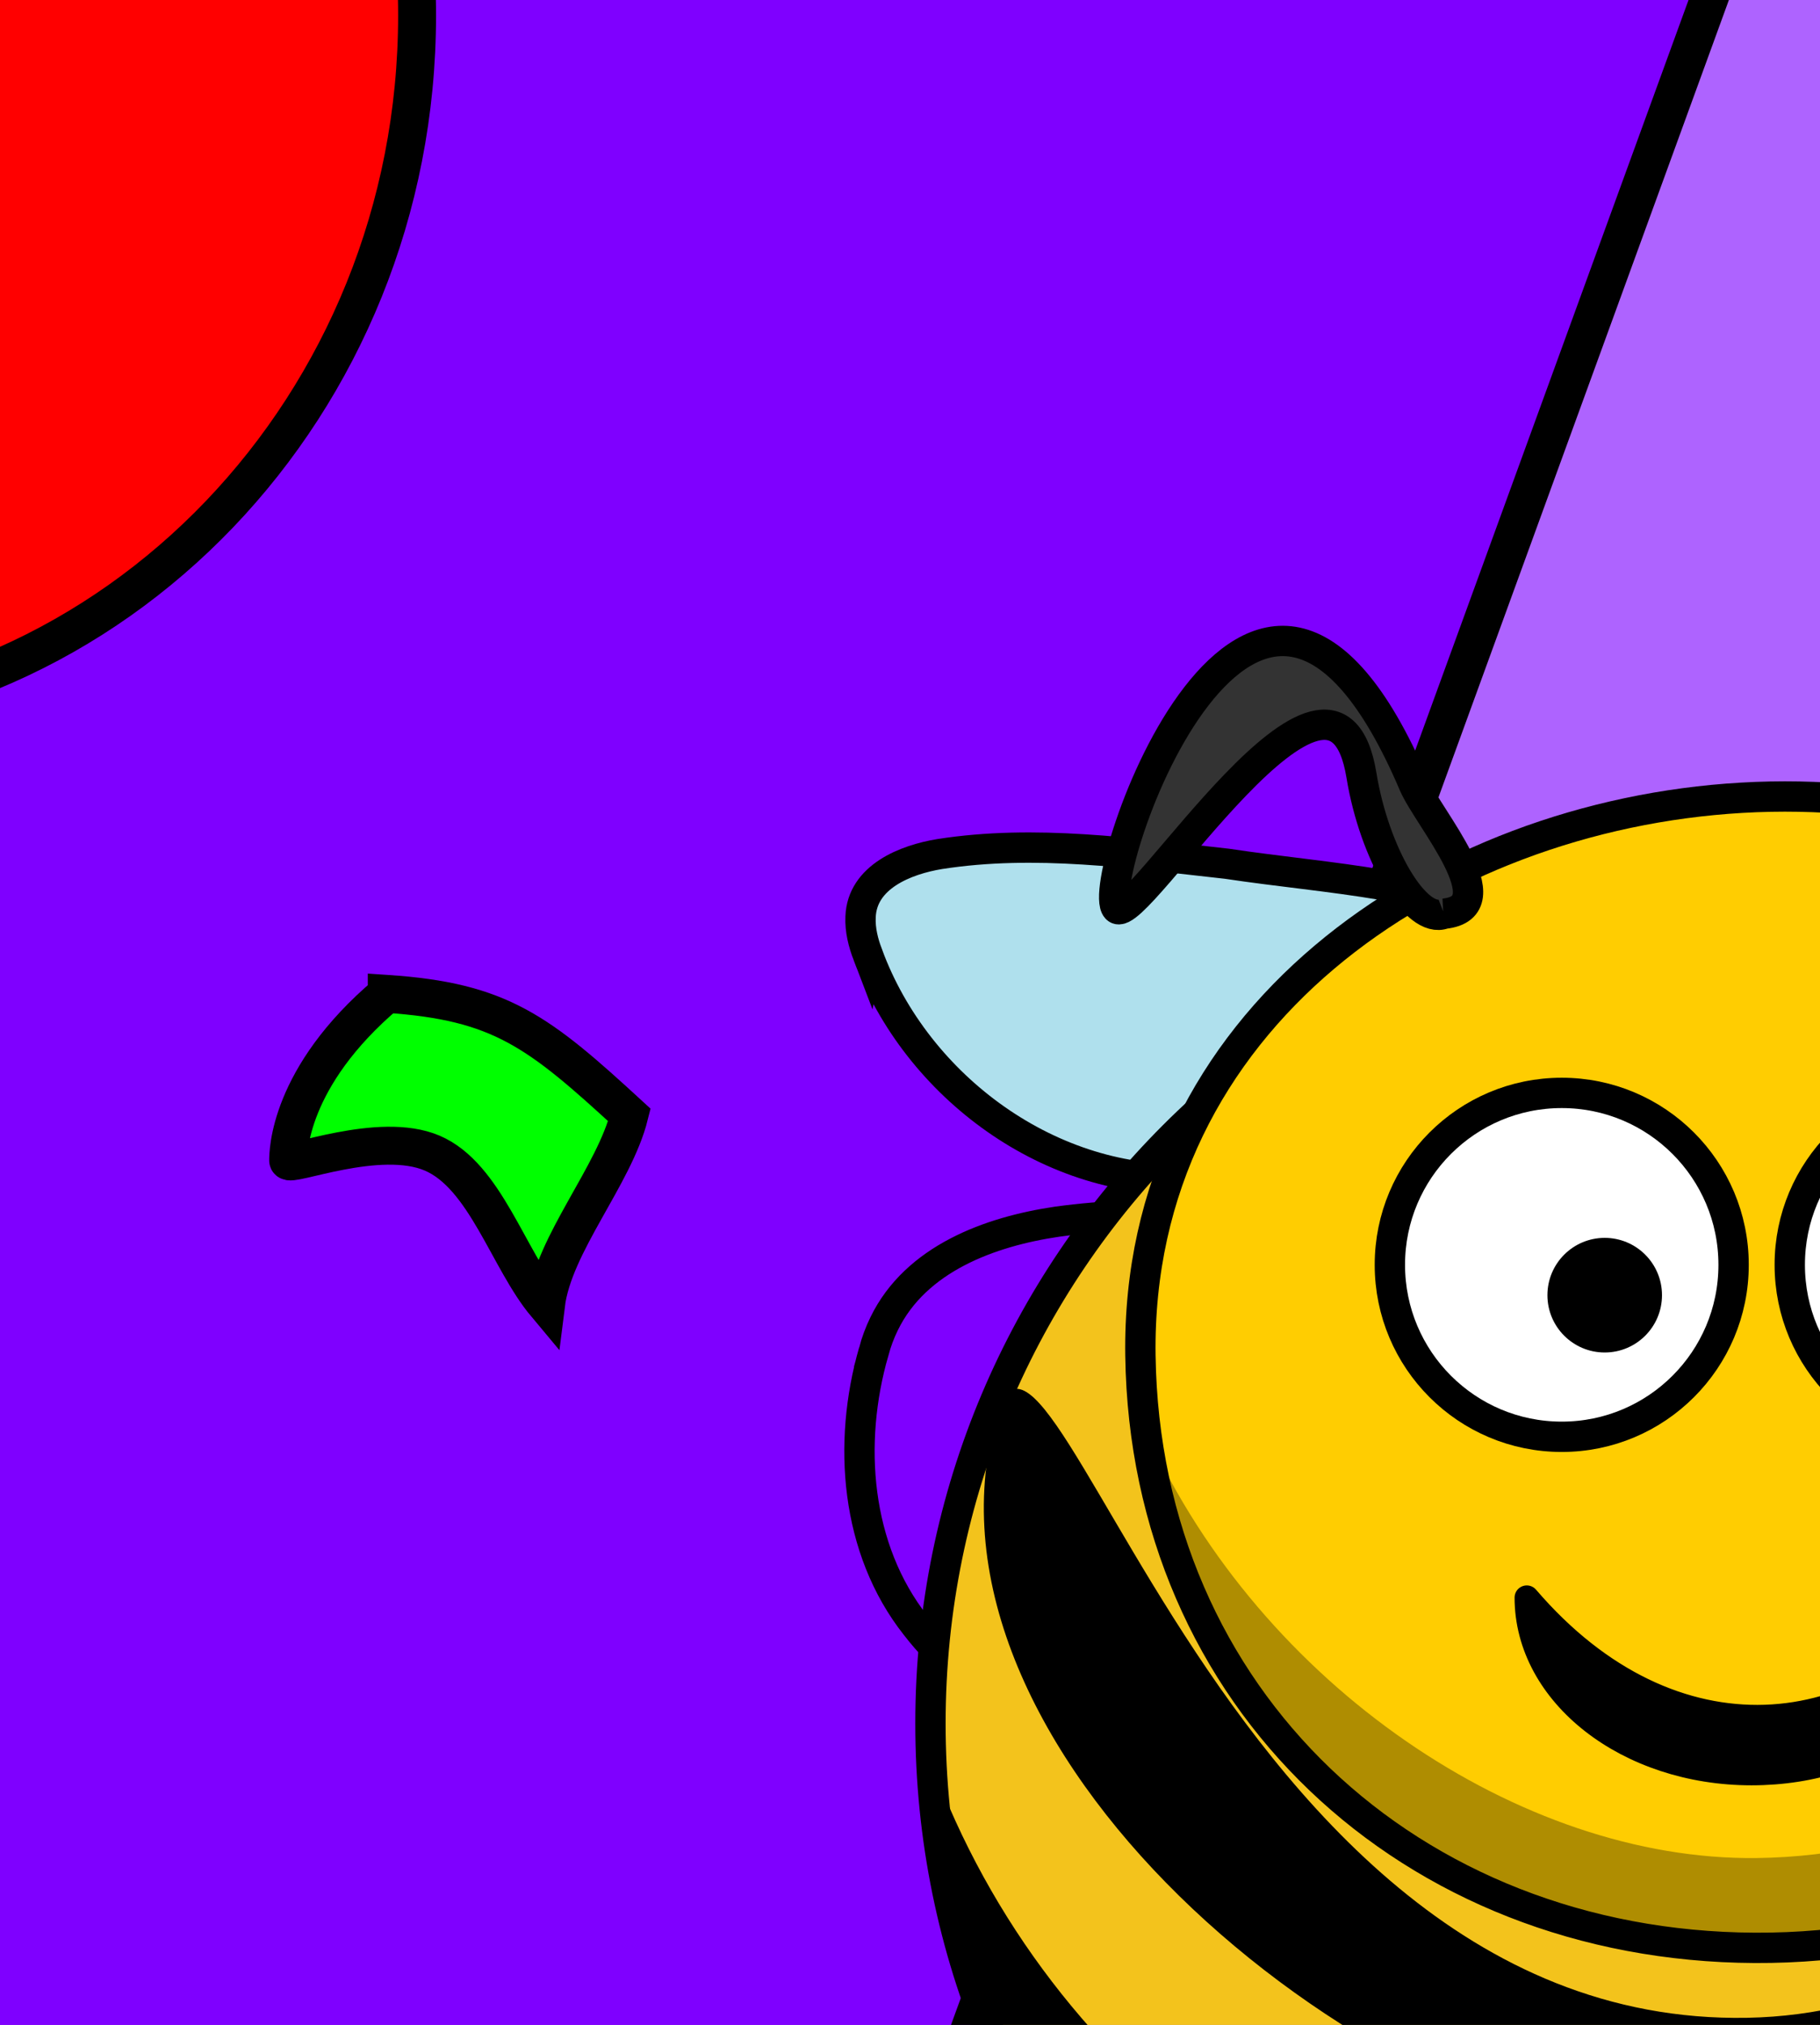 <?xml version="1.0" encoding="UTF-8"?>
<svg width="240" height="266.97" xmlns="http://www.w3.org/2000/svg" xmlns:svg="http://www.w3.org/2000/svg" xmlns:xlink="http://www.w3.org/1999/xlink">
 <rect width="100%" height="100%" fill="#808080" stroke="none"/>
 <defs>
  <linearGradient id="SVGID_1_" gradientUnits="userSpaceOnUse" x1="255" y1="142.694" x2="370.519" y2="142.694">
   <stop stop-color="rgb(175, 224, 237)" offset="0.092" id="stop7073"/>
   <stop stop-color="rgb(230, 208, 229)" offset="1" id="stop7075"/>
  </linearGradient>
  <linearGradient y2="0.798" x2="-0.246" y1="0.714" x1="0.866" id="linearGradient8078" xlink:href="#SVGID_1_"/>
  <linearGradient y2="0.537" x2="-0.31" y1="0.476" x1="1.075" id="linearGradient8080" xlink:href="#SVGID_1_"/>
 </defs>
 <g>
  <title>Layer 1</title>
  <g id="svg_88">
   <g id="svg_91">
    <linearGradient id="svg_92" transform="translate(18,4) translate(-360,-28) translate(20,20) translate(307,13) translate(29,-11) translate(-80,88) translate(248,8) translate(-370,-64) translate(20,20) translate(130,34) translate(264,-118) translate(-337,64) translate(-4,72) translate(42,168) translate(-872,-338) translate(40,40) translate(-116,-234) translate(1130,342) " gradientUnits="userSpaceOnUse" x1="255" y1="142.694" x2="370.519" y2="142.694">
     <stop id="svg_93" stop-color="rgb(175, 224, 237)" offset="0.092"/>
     <stop id="svg_94" stop-color="rgb(230, 208, 229)" offset="1"/>
    </linearGradient>
   </g>
   <g id="svg_116" stroke="null"/>
   <g id="svg_117" stroke="null"/>
  </g>
  <g id="svg_127">
   <path stroke="#000000" id="svg_9" d="m-531,-181.703l1296,0l0,658l-1296,0l0,-658z" stroke-linecap="null" stroke-linejoin="null" stroke-dasharray="null" stroke-width="5" fill="#7f00ff"/>
   <path id="svg_48" d="m103,337.03c0,-12.707 51.912,-23 116,-23c64.088,0 116,10.293 116,23c0,12.707 -51.912,23 -116,23c-64.088,0 -116,-10.293 -116,-23z" stroke-linecap="null" stroke-linejoin="null" stroke-dasharray="null" stroke-width="5" stroke="#000000" fill="#ae63ff"/>
   <path stroke="#000000" id="svg_87" d="m104,333.03l167.591,-460.03l188.409,10l-124.912,457" stroke-linecap="null" stroke-linejoin="null" stroke-dasharray="null" stroke-width="5" fill="#ae63ff"/>
   <path id="svg_89" fill="url(#linearGradient8080)" stroke="#000000" stroke-width="4" stroke-miterlimit="4" d="m346.546,177.617c3.465,12.033 2.411,26.011 -5.544,36.097c-7.038,9.164 -18.787,15.046 -30.452,13.446c-11.454,-0.82 -23.83,-2.167 -33.118,-9.613c-5.151,-4.085 -7.579,-10.584 -7.922,-16.99c-0.934,-8.733 -3.696,-17.633 -1.539,-26.379c1.973,-7.394 9.733,-10.803 16.603,-12.189c12.421,-2.207 25.23,-3.247 37.78,-1.517c8.878,1.306 18.638,4.874 22.814,13.453c0.579,1.182 1.036,2.422 1.378,3.692z"/>
   <path id="svg_90" fill="url(#linearGradient8080)" stroke="#000000" stroke-width="4" stroke-miterlimit="4" d="m115.212,178.211c-3.465,12.033 -2.411,26.011 5.544,36.097c7.039,9.164 18.787,15.046 30.452,13.446c11.454,-0.82 23.83,-2.167 33.118,-9.613c5.151,-4.085 7.579,-10.584 7.922,-16.99c0.934,-8.733 3.696,-17.633 1.539,-26.379c-1.973,-7.394 -9.733,-10.803 -16.603,-12.189c-12.421,-2.207 -25.23,-3.247 -37.78,-1.517c-8.878,1.306 -18.638,4.874 -22.814,13.453c-0.579,1.182 -1.036,2.422 -1.378,3.692z"/>
   <path id="svg_95" fill="url(#linearGradient8080)" stroke="#000000" stroke-width="4" stroke-miterlimit="4" d="m347.309,125.309c-6.421,17.393 -24.213,30.502 -43.015,29.516c-12.496,0.583 -24.453,4.989 -36.922,5.913c-6.184,0.413 -13.754,0.538 -17.928,-4.854c-2.953,-4.642 -2.415,-10.525 -2.182,-15.774c0.542,-7.75 5.522,-14.742 12.492,-18.079c12.446,-6.245 26.678,-6.707 40.199,-8.746c12.541,-1.378 25.311,-3.243 37.889,-1.28c4.473,0.732 10.245,2.983 10.435,8.293c0.078,1.719 -0.356,3.419 -0.967,5.013z"/>
   <path id="svg_96" fill="url(#linearGradient8078)" stroke="#000000" stroke-width="4" stroke-miterlimit="4" d="m114.449,125.903c6.421,17.393 24.213,30.502 43.015,29.516c12.496,0.583 24.453,4.989 36.922,5.913c6.184,0.413 13.754,0.538 17.928,-4.854c2.953,-4.642 2.415,-10.525 2.182,-15.774c-0.542,-7.75 -5.522,-14.742 -12.492,-18.079c-12.446,-6.245 -26.678,-6.707 -40.199,-8.746c-12.541,-1.378 -25.311,-3.243 -37.889,-1.28c-4.473,0.732 -10.245,2.983 -10.435,8.293c-0.078,1.719 0.356,3.419 0.967,5.013z"/>
   <path id="svg_97" fill="#4a4a4a" fill-rule="evenodd" stroke="#000000" stroke-width="4" stroke-linecap="square" stroke-miterlimit="4" d="m292.59,306.115c43.906,-15.58 46.704,-20.518 48.752,-24.376c1.734,-3.268 -15.234,5.802 -26.057,2.101c-10.447,-3.572 -11.51,-4.095 -16.391,-10.927"/>
   <path id="svg_98" fill="none" fill-rule="evenodd" stroke="#000000" stroke-width="6" stroke-miterlimit="4" d="m313.213,331.958c0,-2.522 -11.347,-26.057 -11.347,-26.057l0.42,-0.42"/>
   <path id="svg_99" fill="none" fill-rule="evenodd" stroke="#000000" stroke-width="6" stroke-miterlimit="4" d="m149.306,329.856c0,-2.522 11.347,-26.057 11.347,-26.057l-0.42,-0.42"/>
   <path id="svg_100" fill="#f3c31c" fill-rule="nonzero" stroke="#000000" stroke-width="4" stroke-linecap="round" stroke-linejoin="round" stroke-miterlimit="4" d="m341.771,227.225c0.018,60.508 -49.028,109.569 -109.536,109.569c-60.508,0 -109.554,-49.061 -109.536,-109.569c-0.018,-60.508 49.028,-109.569 109.536,-109.569c60.508,0 109.554,49.061 109.536,109.569z"/>
   <path id="svg_101" fill="#000000" fill-rule="nonzero" stroke-width="4" stroke-linecap="round" stroke-linejoin="round" stroke-miterlimit="4" d="m335.15,189.647c0.077,1.682 -0.295,19.364 -0.295,21.064c0,60.464 -48.647,93.561 -109.111,93.561c-47.262,0 -87.591,-29.999 -102.938,-71.969c2.654,58.112 50.674,104.469 109.438,104.469c60.464,0 109.531,-49.067 109.531,-109.531c0,-13.202 -2.338,-25.87 -6.625,-37.594z"/>
   <path id="svg_102" fill="#000000" fill-rule="nonzero" stroke-width="4" stroke-linecap="round" stroke-linejoin="round" stroke-miterlimit="4" d="m331.161,187.319c5.884,35.928 -46.717,97.222 -102.431,96.968c-43.792,-0.198 -104.112,-47.59 -98.649,-91.084c5.63,-44.822 26.738,74.194 100.33,72.823c73.192,-1.356 92.345,-131.866 100.75,-78.707z"/>
   <path id="svg_103" fill="#ffcd01" fill-rule="nonzero" stroke="#000000" stroke-width="4" stroke-linecap="round" stroke-linejoin="round" stroke-miterlimit="4" d="m150.386,178.744c0.648,45.17 35.533,77.827 81.003,78.061c46.05,0.24 84.955,-33.801 82.684,-78.061c-5.534,-107.43 -164.955,-88.752 -163.688,0z"/>
   <path id="svg_104" fill="#ffffff" fill-rule="nonzero" stroke="#000000" stroke-width="4" stroke-linecap="round" stroke-linejoin="round" stroke-miterlimit="4" d="m228.606,166.757c0.004,12.519 -10.144,22.67 -22.663,22.67c-12.519,0 -22.666,-10.151 -22.663,-22.67c-0.004,-12.519 10.144,-22.669 22.663,-22.669c12.519,0 22.666,10.151 22.663,22.669z"/>
   <path id="svg_105" fill="#ffffff" fill-rule="nonzero" stroke="#000000" stroke-width="4" stroke-linecap="round" stroke-linejoin="round" stroke-miterlimit="4" d="m281.339,166.757c0.004,12.519 -10.144,22.67 -22.663,22.67c-12.519,0 -22.666,-10.151 -22.663,-22.67c-0.004,-12.519 10.144,-22.669 22.663,-22.669c12.519,0 22.666,10.151 22.663,22.669z"/>
   <path id="svg_106" fill="#000000" fill-rule="nonzero" stroke-width="47.667" stroke-linecap="round" stroke-linejoin="round" stroke-miterlimit="4" d="m261.194,170.757c0.001,4.173 -3.381,7.556 -7.554,7.556c-4.173,0 -7.556,-3.384 -7.554,-7.556c-0.001,-4.173 3.381,-7.556 7.554,-7.556c4.173,0 7.555,3.384 7.554,7.556z"/>
   <path id="svg_107" fill="#000000" fill-rule="nonzero" stroke-width="47.667" stroke-linecap="round" stroke-linejoin="round" stroke-miterlimit="4" d="m219.164,170.757c0.001,4.173 -3.381,7.556 -7.554,7.556c-4.173,0 -7.556,-3.384 -7.554,-7.556c-0.001,-4.173 3.381,-7.556 7.554,-7.556c4.173,0 7.555,3.384 7.554,7.556z"/>
   <path id="svg_108" fill="#000000" fill-rule="nonzero" stroke="#000000" stroke-width="3.216" stroke-linecap="round" stroke-linejoin="round" stroke-miterlimit="4" d="m230.972,233.769c-16.367,0 -29.639,-10.366 -29.639,-23.14c19.194,22.384 44.856,19.575 59.304,0c-0.693,13.103 -13.298,23.14 -29.665,23.14z"/>
   <path id="svg_109" fill="#000000" fill-opacity="0.314" fill-rule="nonzero" stroke-width="4" stroke-linecap="round" stroke-linejoin="round" stroke-miterlimit="4" d="m310.793,151.931l-1.875,2.656c0.249,3.075 0.344,6.203 0.344,9.375c0,45.175 -36.217,80.527 -77.641,81.003c-31.213,0.362 -65.299,-22.915 -80.265,-55.753c7.616,40.246 43.315,67.245 80.455,68.013c41.856,0.865 82.264,-33.307 82.264,-78.482c0,-9.392 -1.075,-18.41 -3.281,-26.812z"/>
   <path id="svg_110" fill="#333333" fill-rule="nonzero" stroke="#000000" stroke-width="4" stroke-linecap="round" stroke-linejoin="round" stroke-miterlimit="4" d="m169.942,337.377c0,9.091 -12.562,7.646 -22.228,7.28c-9.647,-0.365 -23.709,0.185 -20.547,-9.381c2.522,-7.629 12.583,-10.64 23.069,-10.24c9.247,0.353 17.605,3.871 19.707,12.341z"/>
   <path id="svg_111" fill="#333333" fill-rule="evenodd" stroke="#000000" stroke-width="4" stroke-miterlimit="4" d="m190.43,120.464c-3.666,1.437 -9.191,-7.81 -10.899,-18.252c-3.717,-22.727 -29.805,20.211 -32.281,17.548c-3.231,-3.475 18.178,-65.604 39.188,-16.339c1.879,4.405 12.266,16.172 3.992,17.043z"/>
   <path id="svg_112" fill="#333333" fill-rule="evenodd" stroke="#000000" stroke-width="4" stroke-miterlimit="4" d="m267.402,119.554c3.666,1.437 9.191,-7.81 10.899,-18.252c3.717,-22.727 29.805,20.211 32.281,17.548c3.231,-3.475 -18.178,-65.604 -39.188,-16.339c-1.879,4.405 -12.266,16.172 -3.992,17.043z"/>
   <path id="svg_113" fill="#333333" fill-rule="nonzero" stroke="#000000" stroke-width="4" stroke-linecap="round" stroke-linejoin="round" stroke-miterlimit="4" d="m296.083,337.377c0,9.091 12.562,7.646 22.228,7.28c9.647,-0.365 23.709,0.185 20.547,-9.381c-2.522,-7.629 -12.583,-10.64 -23.069,-10.24c-9.247,0.353 -17.605,3.871 -19.707,12.341z"/>
   <path id="svg_114" fill="#333333" fill-rule="nonzero" stroke="#000000" stroke-width="4" stroke-linecap="round" stroke-linejoin="round" stroke-miterlimit="4" d="m245.368,338.135c0,9.091 12.562,7.646 22.228,7.28c9.647,-0.365 23.709,0.185 20.547,-9.381c-2.522,-7.629 -12.583,-10.64 -23.069,-10.24c-9.247,0.353 -17.605,3.871 -19.707,12.341z"/>
   <path id="svg_115" fill="#333333" fill-rule="nonzero" stroke="#000000" stroke-width="4" stroke-linecap="round" stroke-linejoin="round" stroke-miterlimit="4" d="m223.035,338.975c0,9.091 -12.562,7.646 -22.228,7.28c-9.647,-0.365 -23.709,0.185 -20.547,-9.381c2.522,-7.629 12.583,-10.64 23.069,-10.24c9.247,0.353 17.605,3.871 19.707,12.341z"/>
   <path id="svg_118" fill="#007fff" stroke="#000000" stroke-width="4" stroke-dasharray="null" stroke-linejoin="round" stroke-linecap="round" d="m249,108.03c15,19 27,24 39,27.97l61,-95l-100,67.03z"/>
   <path id="svg_119" fill="#ff0000" fill-rule="nonzero" stroke-width="4" stroke-linecap="round" stroke-linejoin="round" stroke-miterlimit="4" d="m360.339,39.257c0.002,6.72 -5.22,12.17 -11.663,12.17c-6.443,0 -11.665,-5.449 -11.663,-12.17c-0.002,-6.72 5.22,-12.17 11.663,-12.17c6.443,0 11.665,5.449 11.663,12.17z" stroke="#000000"/>
   <path id="svg_120" fill="#00ff00" fill-rule="nonzero" stroke-width="4" stroke-linecap="round" stroke-linejoin="round" stroke-miterlimit="4" d="m279.339,108.757c0.002,5.34 -4.325,9.67 -9.663,9.67c-5.338,0 -9.664,-4.33 -9.663,-9.67c-0.002,-5.34 4.325,-9.67 9.663,-9.67c5.338,0 9.664,4.33 9.663,9.67z" stroke="#000000"/>
   <path id="svg_121" fill="#00ff00" fill-rule="nonzero" stroke-width="4" stroke-linecap="round" stroke-linejoin="round" stroke-miterlimit="4" d="m293.339,121.757c0.001,4.788 -3.654,8.67 -8.163,8.67c-4.509,0 -8.164,-3.882 -8.163,-8.67c-0.001,-4.788 3.654,-8.67 8.163,-8.67c4.509,0 8.164,3.882 8.163,8.67z" stroke="#000000"/>
   <path id="svg_122" fill="#00ff00" fill-rule="nonzero" stroke-width="4" stroke-linecap="round" stroke-linejoin="round" stroke-miterlimit="4" d="m300.339,100.757c0.002,5.34 -4.325,9.67 -9.663,9.67c-5.338,0 -9.664,-4.33 -9.663,-9.67c-0.002,-5.34 4.325,-9.67 9.663,-9.67c5.338,0 9.664,4.33 9.663,9.67z" stroke="#000000"/>
   <path id="svg_123" fill="#00ff00" fill-rule="nonzero" stroke-width="4" stroke-linecap="round" stroke-linejoin="round" stroke-miterlimit="4" d="m317.339,84.757c0.002,5.34 -4.325,9.67 -9.663,9.67c-5.338,0 -9.664,-4.33 -9.663,-9.67c-0.002,-5.34 4.325,-9.67 9.663,-9.67c5.338,0 9.664,4.33 9.663,9.67z" stroke="#000000"/>
   <path id="svg_124" fill="#00ff00" fill-rule="nonzero" stroke-width="4" stroke-linecap="round" stroke-linejoin="round" stroke-miterlimit="4" d="m329.339,69.257c0.001,3.959 -3.206,7.17 -7.163,7.17c-3.957,0 -7.164,-3.21 -7.163,-7.17c-0.001,-3.959 3.206,-7.17 7.163,-7.17c3.957,0 7.164,3.21 7.163,7.17z" stroke="#000000"/>
   <path id="svg_125" d="m-123,2.03c0,-51.381 39.829,-93 89,-93c49.171,0 89,41.619 89,93c0,51.381 -39.829,93 -89,93c-49.171,0 -89,-41.619 -89,-93z" stroke-linecap="null" stroke-linejoin="null" stroke-dasharray="null" stroke-width="5" stroke="#000000" fill="#ff0000"/>
   <path id="svg_126" d="m-21,96.03c19,23 -9,69 -22,84c-13,15 -30,64 -6,81c24,17 43,15 43,14.97" stroke-linecap="round" stroke-linejoin="round" stroke-dasharray="null" stroke-width="5" stroke="#000000" fill="none"/>
   <path id="svg_128" d="m-361,73.03c0,-51.381 39.829,-93 89,-93c49.171,0 89,41.619 89,93c0,51.381 -39.829,93 -89,93c-49.171,0 -89,-41.619 -89,-93z" stroke-linecap="null" stroke-linejoin="null" stroke-dasharray="null" stroke-width="5" stroke="#000000" fill="#00ff00"/>
   <path id="svg_129" d="m-243,164.03c19,23 -9,69 -22,84c-13,15 -30,64 -6,81c24,17 43,15 43,14.97" stroke-linecap="round" stroke-linejoin="round" stroke-dasharray="null" stroke-width="5" stroke="#000000" fill="none"/>
   <path id="svg_130" d="m606,99.03c19,23 -9,69 -22,84c-13,15 -30,64 -6,81c24,17 43,15 43,14.97" stroke-linecap="round" stroke-linejoin="round" stroke-dasharray="null" stroke-width="5" stroke="#000000" fill="none"/>
   <path id="svg_131" d="m512,33.03c0,-51.381 39.829,-93 89,-93c49.171,0 89,41.619 89,93c0,51.381 -39.829,93 -89,93c-49.171,0 -89,-41.619 -89,-93z" stroke-linecap="null" stroke-linejoin="null" stroke-dasharray="null" stroke-width="5" stroke="#000000" fill="#007fff"/>
   <path id="svg_140" d="m-193,-86.97c-13,11 -13,21 -13,21.97c0,0.97 12,-3.97 19,-0.97c7,3 10,14 15,19.97c1,-8.03 9,-16.97 11,-25c-12,-11.03 -17,-14.97 -32,-15.97z" stroke-linecap="null" stroke-linejoin="null" stroke-dasharray="null" stroke-width="5" stroke="#000000" fill="#007fff"/>
   <path id="svg_141" d="m-125,162.03c-13,11 -13,21 -13,21.97c0,0.97 12,-3.97 19,-0.97c7,3 10,14 15,19.97c1,-8.03 9,-16.97 11,-25c-12,-11.03 -17,-14.97 -32,-15.97z" stroke-linecap="null" stroke-linejoin="null" stroke-dasharray="null" stroke-width="5" stroke="#000000" fill="#ff0000"/>
   <path id="svg_142" d="m150,-57.97c-13,11 -13,21 -13,21.97c0,0.97 12,-3.97 19,-0.97c7,3 10,14 15,19.97c1,-8.03 9,-16.97 11,-25c-12,-11.03 -17,-14.97 -32,-15.97z" stroke-linecap="null" stroke-linejoin="null" stroke-dasharray="null" stroke-width="5" stroke="#000000" fill="#007f00"/>
   <path id="svg_143" d="m450,183.03c-13,11 -13,21 -13,21.97c0,0.97 12,-3.97 19,-0.97c7,3 10,14 15,19.97c1,-8.03 9,-16.97 11,-25c-12,-11.03 -17,-14.97 -32,-15.97z" stroke-linecap="null" stroke-linejoin="null" stroke-dasharray="null" stroke-width="5" stroke="#000000" fill="#ffff00"/>
   <path id="svg_144" d="m618,218.03c-13,11 -13,21 -13,21.97c0,0.97 12,-3.97 19,-0.97c7,3 10,14 15,19.97c1,-8.03 9,-16.97 11,-25c-12,-11.03 -17,-14.97 -32,-15.97z" stroke-linecap="null" stroke-linejoin="null" stroke-dasharray="null" stroke-width="5" stroke="#000000" fill="#003f7f"/>
   <path id="svg_145" d="m497,306.03c-13,11 -13,21 -13,21.97c0,0.97 12,-3.97 19,-0.97c7,3 10,14 15,19.97c1,-8.03 9,-16.97 11,-25c-12,-11.03 -17,-14.97 -32,-15.97z" stroke-linecap="null" stroke-linejoin="null" stroke-dasharray="null" stroke-width="5" stroke="#000000" fill="#ff007f"/>
   <path id="svg_146" d="m-377,218.03c-13,11 -13,21 -13,21.97c0,0.97 12,-3.97 19,-0.97c7,3 10,14 15,19.97c1,-8.03 9,-16.97 11,-25c-12,-11.03 -17,-14.97 -32,-15.97z" stroke-linecap="null" stroke-linejoin="null" stroke-dasharray="null" stroke-width="5" stroke="#000000" fill="#ff7f00"/>
   <path id="svg_147" d="m-375,-72.97c-13,11 -13,21 -13,21.97c0,0.97 12,-3.97 19,-0.97c7,3 10,14 15,19.97c1,-8.03 9,-16.97 11,-25c-12,-11.03 -17,-14.97 -32,-15.97z" stroke-linecap="null" stroke-linejoin="null" stroke-dasharray="null" stroke-width="5" stroke="#000000" fill="#7f0000"/>
   <path id="svg_148" d="m-75,296.03c-13,11 -13,21 -13,21.97c0,0.97 12,-3.97 19,-0.97c7,3 10,14 15,19.97c1,-8.03 9,-16.97 11,-25c-12,-11.03 -17,-14.97 -32,-15.97z" stroke-linecap="null" stroke-linejoin="null" stroke-dasharray="null" stroke-width="5" stroke="#000000" fill="#00ffff"/>
   <path id="svg_149" d="m51,131.03c-13,11 -13,21 -13,21.97c0,0.97 12,-3.97 19,-0.97c7,3 10,14 15,19.97c1,-8.03 9,-16.97 11,-25c-12,-11.03 -17,-14.97 -32,-15.97z" stroke-linecap="null" stroke-linejoin="null" stroke-dasharray="null" stroke-width="5" stroke="#000000" fill="#00ff00"/>
   <path id="svg_150" d="m507,-113.97c-13,11 -13,21 -13,21.97c0,0.97 12,-3.97 19,-0.97c7,3 10,14 15,19.97c1,-8.03 9,-16.97 11,-25c-12,-11.03 -17,-14.97 -32,-15.97z" stroke-linecap="null" stroke-linejoin="null" stroke-dasharray="null" stroke-width="5" stroke="#000000" fill="#0000ff"/>
  </g>
 </g>
</svg>